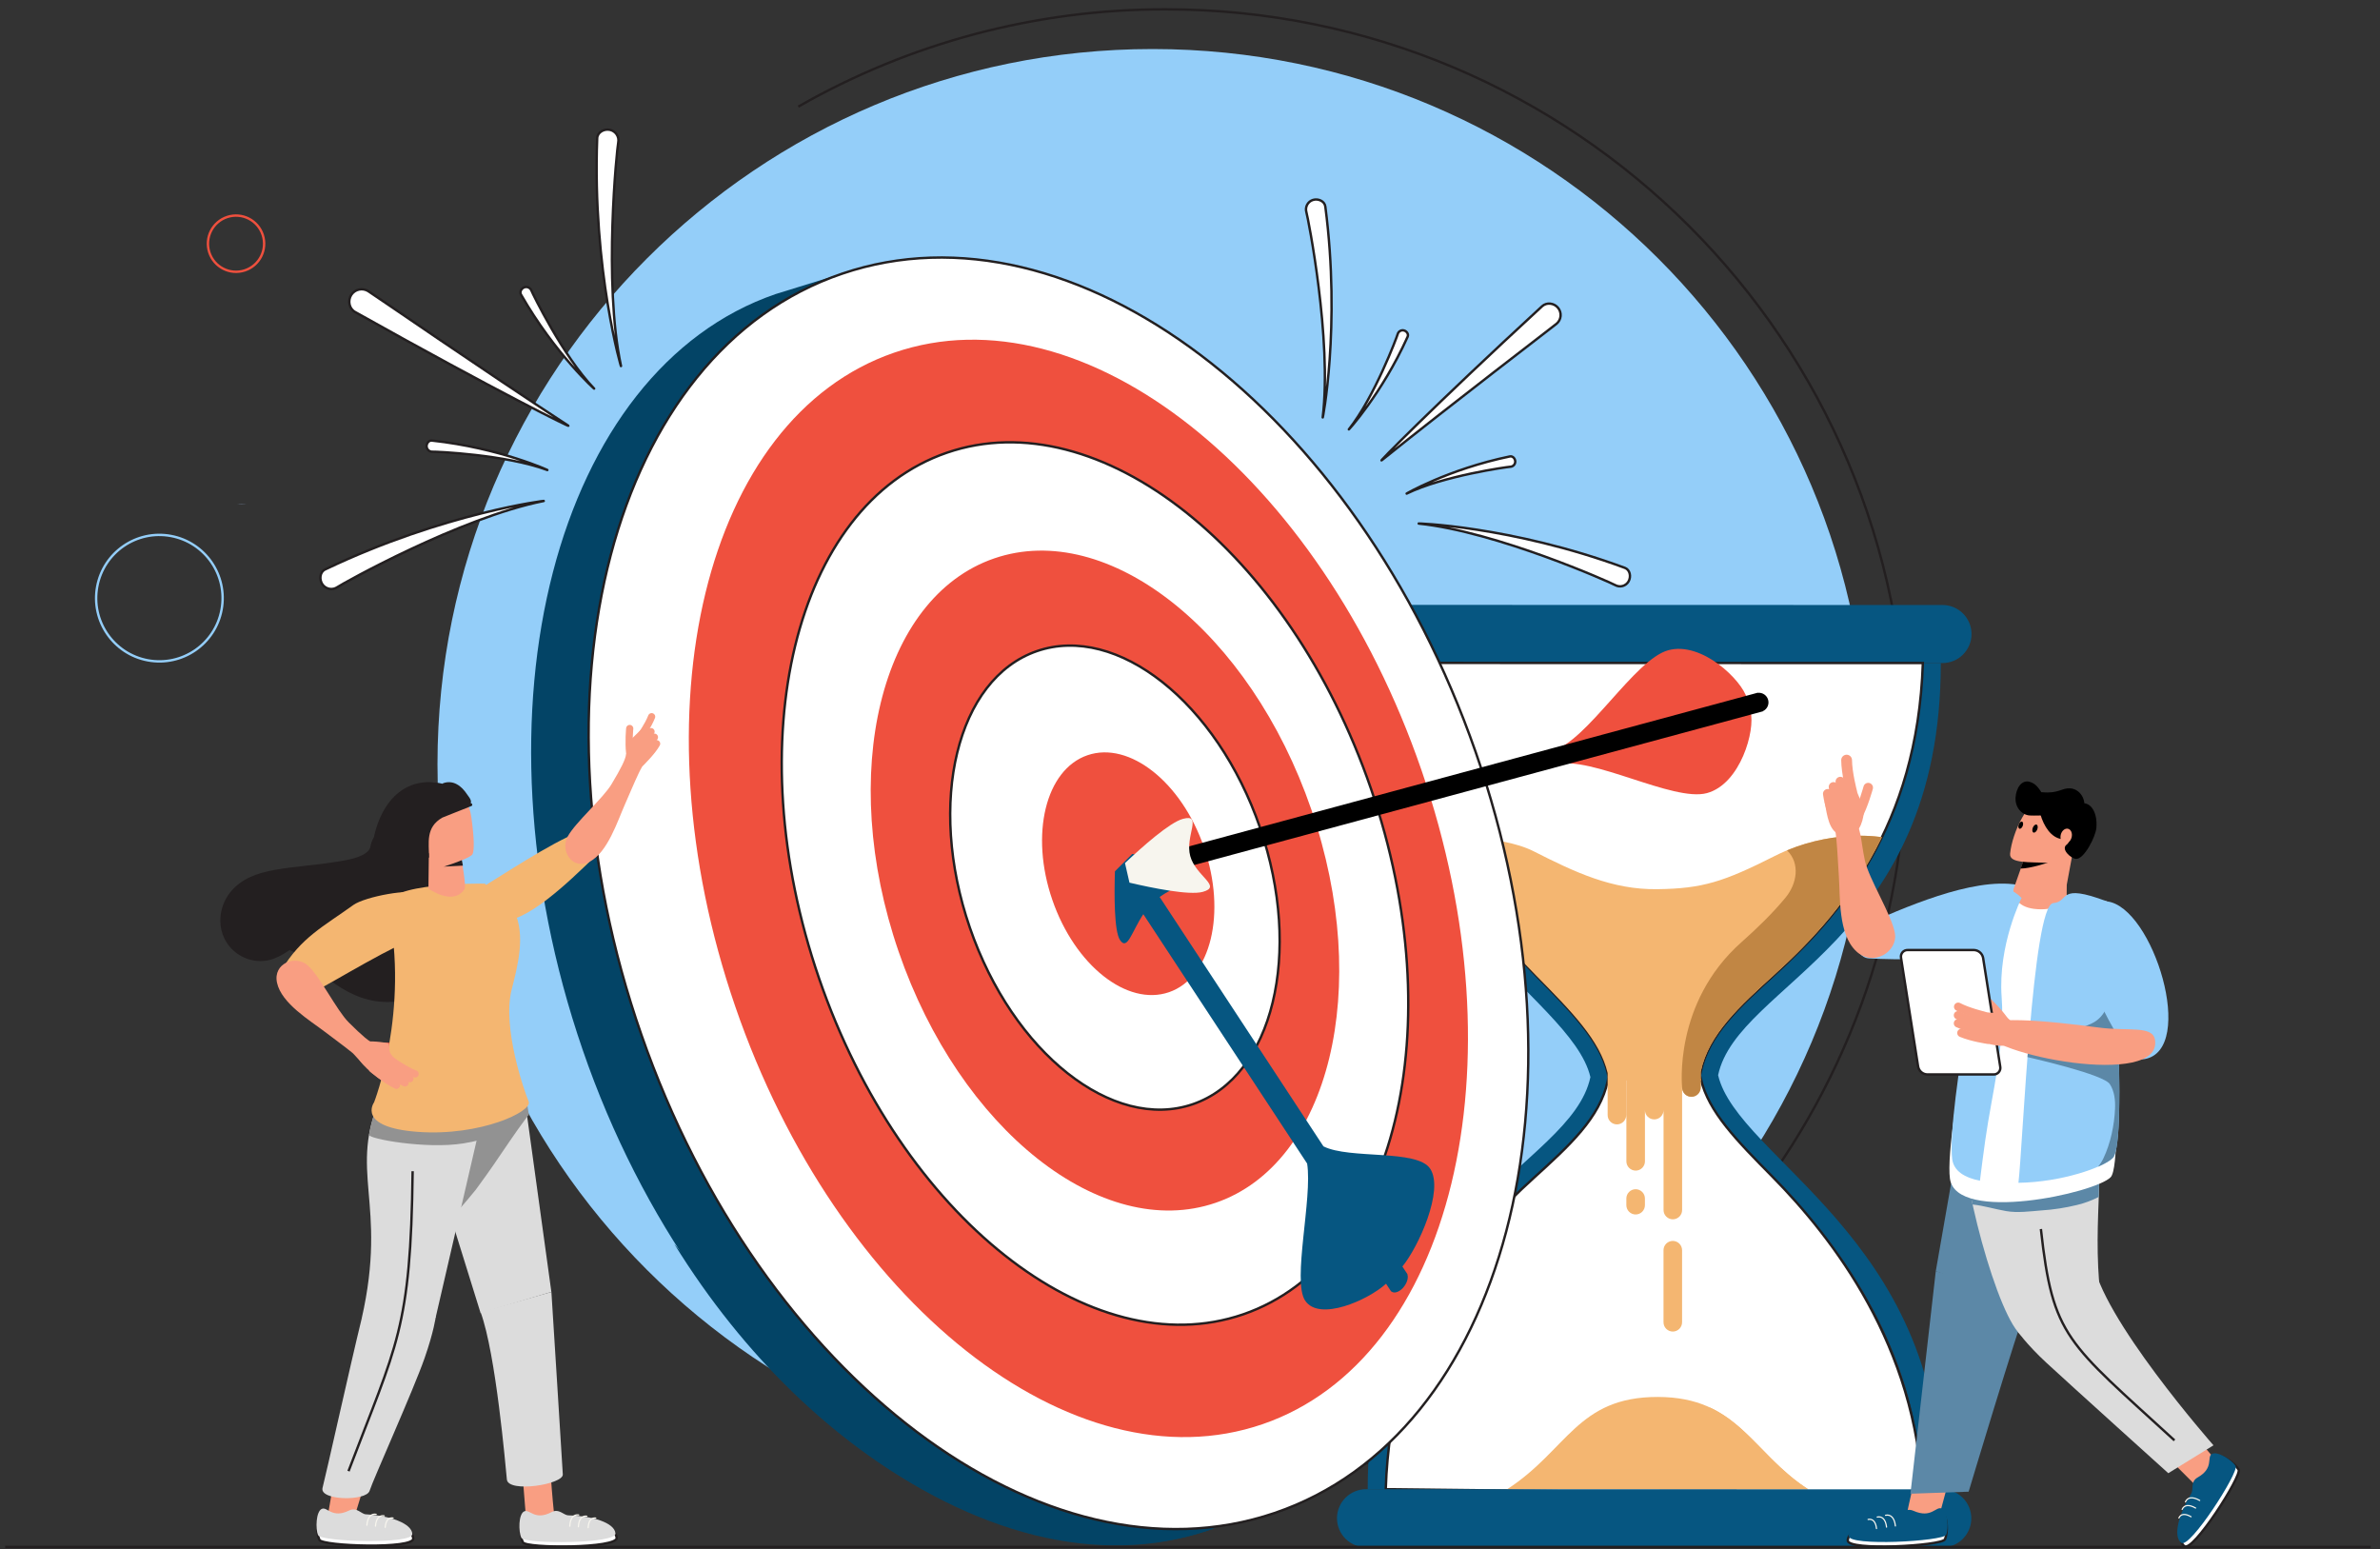 <svg width="255" height="166" viewBox="0 0 255 166" fill="none" xmlns="http://www.w3.org/2000/svg">
<rect x="0" y="0" width="255" height="166" fill="#333333" stroke="none"/>
<g style="mix-blend-mode:multiply">
<path d="M25.436 54.053C25.619 54.029 25.803 54.017 25.987 54.017C26.654 54.017 26.39 54.029 25.436 54.053Z" fill="#AACAF9"/>
</g>
<path d="M123.489 158.486C165.803 158.486 200.105 124.183 200.105 81.869C200.105 39.555 165.803 5.253 123.489 5.253C81.175 5.253 46.873 39.555 46.873 81.869C46.873 124.183 81.175 158.486 123.489 158.486Z" fill="#94CEF9"/>
<path d="M140.869 158.101C177.031 150.702 204.232 118.706 204.232 80.357C204.232 36.53 168.704 1 124.876 1C111.075 0.978 97.509 4.573 85.529 11.426" stroke="#231F20" stroke-width="0.257" stroke-miterlimit="10"/>
<path d="M139.971 22.736C140.138 23.297 142.727 36.324 141.719 44.722C141.65 45.301 143.685 35.035 142 22.13C141.925 21.55 141.243 21.25 140.683 21.418C140.414 21.498 140.188 21.682 140.054 21.93C139.921 22.177 139.891 22.467 139.971 22.736Z" fill="white" stroke="#231F20" stroke-width="0.257" stroke-miterlimit="10"/>
<path d="M149.754 35.793C149.676 36.086 147.26 42.561 144.518 46.003C144.328 46.241 148.037 42.253 150.816 36.08C150.945 35.802 150.721 35.483 150.43 35.405C150.361 35.386 150.288 35.381 150.216 35.39C150.144 35.399 150.075 35.422 150.012 35.459C149.949 35.495 149.894 35.543 149.85 35.6C149.806 35.657 149.773 35.723 149.754 35.793Z" fill="white" stroke="#231F20" stroke-width="0.257" stroke-miterlimit="10"/>
<path d="M161.82 50.007C161.517 50.02 154.67 50.962 150.713 52.884C150.439 53.013 155.141 50.27 161.773 48.9C162.071 48.838 162.334 49.122 162.347 49.427C162.351 49.5 162.34 49.572 162.315 49.641C162.291 49.709 162.253 49.773 162.204 49.826C162.155 49.88 162.096 49.924 162.03 49.955C161.964 49.986 161.893 50.003 161.82 50.007Z" fill="white" stroke="#231F20" stroke-width="0.257" stroke-miterlimit="10"/>
<path d="M166.77 34.688C166.256 35.116 155.877 43.024 148.05 49.306C147.526 49.727 153.273 43.826 165.22 32.815C165.713 32.361 166.505 32.459 166.93 32.976C167.032 33.099 167.109 33.241 167.156 33.393C167.203 33.546 167.22 33.706 167.205 33.865C167.19 34.024 167.144 34.179 167.069 34.32C166.994 34.461 166.893 34.586 166.77 34.688Z" fill="white" stroke="#231F20" stroke-width="0.257" stroke-miterlimit="10"/>
<path d="M211.234 67.928C211.234 68.753 210.906 69.544 210.323 70.127C209.74 70.71 208.949 71.037 208.124 71.037L146.381 71.022C145.972 71.022 145.568 70.941 145.191 70.785C144.814 70.628 144.471 70.399 144.183 70.11C143.894 69.821 143.665 69.479 143.509 69.101C143.353 68.724 143.273 68.32 143.273 67.911C143.273 67.087 143.601 66.297 144.184 65.714C144.767 65.131 145.557 64.804 146.382 64.804L208.125 64.818C208.95 64.818 209.741 65.146 210.324 65.729C210.907 66.312 211.234 67.103 211.234 67.928Z" fill="#065681"/>
<path d="M207.944 71.037L146.561 71.022C146.561 97.939 168.299 106.466 170.401 115.396C168.294 125.308 146.546 129.561 146.54 159.549L207.922 159.564C207.929 132.647 186.184 124.119 184.082 115.189C186.189 105.279 207.936 101.025 207.944 71.037ZM189.883 126.046C196.437 132.698 205.331 143.614 205.985 159.559L148.468 159.546C149.04 141.966 157.489 132.4 164.324 126.198C168.127 122.744 171.413 119.762 172.258 115.787L172.345 115.372L172.249 114.958C171.422 111.453 168.412 108.403 164.602 104.532C158.047 97.88 149.153 86.964 148.497 71.018L206.015 71.032C205.443 88.612 196.995 98.177 190.159 104.382C186.356 107.834 183.071 110.816 182.226 114.792L182.138 115.207L182.235 115.621C183.059 119.129 186.07 122.184 189.883 126.05V126.046Z" fill="#065681"/>
<path d="M182.143 115.21L182.231 114.795C183.076 110.82 186.361 107.838 190.164 104.384C197 98.179 205.448 88.614 206.02 71.035L148.502 71.02C149.158 86.967 158.048 97.882 164.607 104.535C168.417 108.401 171.427 111.456 172.254 114.961L172.35 115.374L172.263 115.79C171.418 119.765 168.132 122.747 164.329 126.2C157.494 132.403 149.045 141.969 148.473 159.549L205.99 160.191C205.336 144.246 196.446 132.7 189.888 126.047C186.075 122.181 183.064 119.126 182.24 115.621L182.143 115.21Z" fill="white" stroke="#231F20" stroke-width="0.257" stroke-miterlimit="10"/>
<path d="M190.154 91.707C184.669 94.475 182.427 95.203 177.558 95.264C172.69 95.326 168.704 93.427 164.338 91.212C160.543 89.284 153.49 89.69 153.49 89.69C156.742 95.988 161.017 100.903 164.6 104.536C168.411 108.402 171.421 111.457 172.247 114.962V119.431C172.243 119.564 172.265 119.698 172.313 119.823C172.361 119.948 172.433 120.062 172.526 120.158C172.619 120.254 172.73 120.331 172.853 120.383C172.977 120.436 173.109 120.463 173.243 120.463C173.377 120.463 173.509 120.436 173.632 120.383C173.755 120.331 173.867 120.254 173.96 120.158C174.053 120.062 174.125 119.948 174.173 119.823C174.221 119.698 174.243 119.564 174.238 119.431V115.765H174.255V124.419C174.255 124.683 174.36 124.936 174.546 125.122C174.733 125.309 174.986 125.414 175.25 125.414C175.514 125.414 175.767 125.309 175.953 125.122C176.14 124.936 176.245 124.683 176.245 124.419V118.932C176.245 119.196 176.35 119.45 176.536 119.636C176.723 119.823 176.976 119.928 177.241 119.928C177.505 119.928 177.758 119.823 177.945 119.636C178.132 119.45 178.237 119.196 178.237 118.932V129.638C178.237 129.769 178.262 129.898 178.312 130.019C178.362 130.14 178.436 130.249 178.528 130.342C178.62 130.434 178.73 130.507 178.851 130.557C178.972 130.607 179.101 130.633 179.231 130.633C179.362 130.633 179.491 130.607 179.612 130.557C179.733 130.507 179.843 130.434 179.935 130.342C180.027 130.249 180.101 130.14 180.151 130.019C180.201 129.898 180.226 129.769 180.226 129.638V116.511C180.226 116.774 180.331 117.027 180.518 117.214C180.704 117.401 180.957 117.505 181.221 117.505C181.485 117.505 181.738 117.401 181.924 117.214C182.111 117.027 182.216 116.774 182.216 116.511V115.764H182.272C182.261 115.715 182.244 115.667 182.233 115.62L182.216 115.549V114.827L182.224 114.791C183.068 110.816 186.353 107.834 190.156 104.38C194.04 100.855 198.442 96.243 201.627 89.696C201.63 89.702 196.138 88.688 190.154 91.707Z" fill="#F4B671"/>
<path d="M191.466 91.101C192.91 92.515 192.531 94.69 191.299 96.177C189.87 97.903 188.246 99.464 186.566 100.959C179.234 107.474 180.228 116.511 180.228 116.511C180.228 116.774 180.332 117.027 180.519 117.214C180.705 117.401 180.958 117.505 181.222 117.505C181.486 117.505 181.739 117.401 181.926 117.214C182.112 117.027 182.217 116.774 182.217 116.511V115.764H182.274C182.262 115.715 182.245 115.667 182.234 115.62L182.217 115.549V114.827L182.225 114.791C183.069 110.816 186.354 107.834 190.157 104.38C194.041 100.855 198.443 96.243 201.628 89.696C201.629 89.702 196.923 88.834 191.466 91.101Z" fill="#C18644"/>
<path d="M179.228 132.948C179.097 132.948 178.968 132.974 178.847 133.024C178.726 133.074 178.616 133.147 178.524 133.24C178.432 133.332 178.358 133.442 178.308 133.563C178.258 133.684 178.233 133.813 178.233 133.944V141.663C178.233 141.927 178.338 142.18 178.524 142.366C178.711 142.553 178.964 142.658 179.228 142.658C179.492 142.658 179.745 142.553 179.931 142.366C180.118 142.18 180.223 141.927 180.223 141.663V133.944C180.223 133.813 180.197 133.684 180.147 133.563C180.097 133.442 180.024 133.332 179.932 133.24C179.839 133.147 179.73 133.074 179.609 133.024C179.488 132.974 179.359 132.948 179.228 132.948Z" fill="#F4B671"/>
<path d="M175.249 127.408C174.984 127.408 174.731 127.513 174.544 127.7C174.357 127.887 174.252 128.14 174.252 128.404V129.119C174.252 129.25 174.278 129.379 174.328 129.5C174.378 129.62 174.451 129.73 174.544 129.822C174.636 129.915 174.746 129.988 174.867 130.038C174.987 130.088 175.117 130.114 175.247 130.114C175.378 130.114 175.507 130.088 175.628 130.038C175.749 129.988 175.858 129.915 175.951 129.822C176.043 129.73 176.116 129.62 176.166 129.5C176.216 129.379 176.242 129.25 176.242 129.119V128.404C176.242 128.274 176.217 128.144 176.167 128.024C176.117 127.903 176.044 127.793 175.952 127.701C175.859 127.608 175.75 127.535 175.629 127.485C175.508 127.434 175.379 127.408 175.249 127.408Z" fill="#F4B671"/>
<path d="M193.733 159.56C187.692 155.643 186.23 149.671 177.612 149.664C168.995 149.656 167.956 155.355 161.487 159.547L193.733 159.56Z" fill="#F4B671"/>
<path d="M184.212 152.562C185.439 156.105 182.895 158.639 179.548 159.28C178.927 159.401 178.296 159.487 177.664 159.556H193.729C189.28 156.671 187.311 152.671 183.137 150.765C183.624 151.277 183.991 151.891 184.212 152.562Z" fill="#F4B671"/>
<path d="M161.793 137.362C153.341 146.055 150.234 161.155 150.52 157.199C151.085 149.377 152.848 142.401 159.8 133.243C163.707 128.095 168.97 129.979 161.793 137.362Z" fill="white"/>
<path d="M143.25 162.656C143.25 161.832 143.578 161.041 144.162 160.459C144.745 159.876 145.536 159.549 146.36 159.549L208.102 159.564C208.51 159.564 208.915 159.644 209.292 159.8C209.669 159.956 210.012 160.186 210.301 160.474C210.59 160.763 210.819 161.106 210.975 161.483C211.131 161.86 211.211 162.265 211.211 162.673C211.211 163.081 211.131 163.486 210.974 163.863C210.818 164.24 210.589 164.583 210.3 164.871C210.011 165.16 209.668 165.389 209.291 165.545C208.914 165.701 208.509 165.781 208.101 165.781L146.359 165.767C145.534 165.766 144.743 165.438 144.16 164.855C143.577 164.272 143.25 163.481 143.25 162.656Z" fill="#065681"/>
<path d="M173.051 62.683C172.537 62.395 160.414 56.978 152.004 56.095C151.423 56.033 161.885 56.329 174.093 60.839C174.642 61.042 174.782 61.773 174.494 62.282C174.426 62.403 174.334 62.51 174.225 62.595C174.115 62.681 173.99 62.744 173.856 62.782C173.722 62.819 173.581 62.829 173.443 62.812C173.305 62.795 173.172 62.752 173.051 62.683Z" fill="white" stroke="#231F20" stroke-width="0.257" stroke-miterlimit="10"/>
<path d="M36.154 62.899C36.676 62.537 49.254 55.468 58.26 53.675C58.883 53.546 47.593 54.913 34.838 61.007C34.264 61.282 34.186 62.087 34.547 62.609C34.722 62.86 34.989 63.031 35.291 63.086C35.592 63.14 35.902 63.073 36.154 62.899Z" fill="white" stroke="#231F20" stroke-width="0.257" stroke-miterlimit="10"/>
<path d="M46.337 48.396C46.667 48.378 54.167 48.688 58.646 50.358C58.955 50.473 53.587 47.99 46.274 47.201C45.945 47.165 45.69 47.499 45.707 47.83C45.716 47.988 45.787 48.137 45.905 48.243C46.023 48.349 46.178 48.404 46.337 48.396Z" fill="white" stroke="#231F20" stroke-width="0.257" stroke-miterlimit="10"/>
<path d="M56.94 31.135C57.056 31.445 60.338 38.195 63.659 41.633C63.889 41.871 59.467 37.943 55.819 31.556C55.656 31.269 55.861 30.9 56.17 30.785C56.319 30.73 56.483 30.735 56.627 30.801C56.772 30.867 56.884 30.987 56.94 31.135Z" fill="white" stroke="#231F20" stroke-width="0.257" stroke-miterlimit="10"/>
<path d="M39.452 31.193C40.069 31.579 51.735 39.628 60.864 45.588C61.474 45.988 53.441 42.043 38.042 33.424C37.406 33.068 37.241 32.219 37.629 31.602C37.817 31.306 38.114 31.097 38.456 31.021C38.797 30.944 39.156 31.006 39.452 31.193Z" fill="white" stroke="#231F20" stroke-width="0.257" stroke-miterlimit="10"/>
<path d="M66.24 15.26C66.112 15.883 64.613 30.234 66.538 39.217C66.667 39.838 63.447 28.935 63.985 14.807C64.008 14.173 64.716 13.779 65.338 13.908C65.486 13.937 65.627 13.996 65.752 14.08C65.878 14.164 65.985 14.271 66.069 14.397C66.153 14.523 66.211 14.663 66.241 14.811C66.27 14.96 66.27 15.112 66.24 15.26Z" fill="white" stroke="#231F20" stroke-width="0.257" stroke-miterlimit="10"/>
<path d="M62.431 112.483C75.026 149.101 105.993 172.027 129.447 163.958L137.654 159.822C151.766 143.282 102.714 63.476 90.89 29.099L83.099 31.506C59.644 39.574 49.835 75.866 62.431 112.483Z" fill="#034466"/>
<g style="mix-blend-mode:multiply">
<path d="M129.515 156.74C121.813 158.488 114.618 158.112 107.083 155.81C93.845 151.765 81.162 144.001 72.234 133.261C87.19 157.461 111.228 170.247 129.859 163.837L137.943 159.29C139.564 157.391 140.412 156.395 140.513 152.96C136.956 154.566 133.283 155.884 129.515 156.74Z" fill="#034466"/>
</g>
<path d="M68.723 110.872C81.513 147.539 111.888 170.473 136.568 162.097C161.247 153.721 170.884 117.207 158.096 80.542C145.307 43.876 114.93 20.939 90.247 29.315C65.564 37.691 55.931 74.205 68.723 110.872Z" fill="white" stroke="#231F20" stroke-width="0.257" stroke-miterlimit="10"/>
<path d="M78.776 107.827C89.68 139.528 114.982 159.564 135.288 152.577C155.593 145.591 163.214 114.233 152.308 82.531C141.403 50.829 116.104 30.797 95.8 37.783C75.495 44.768 67.872 76.127 78.776 107.827Z" fill="#EF503E"/>
<path d="M87.758 104.826C96.526 130.317 116.871 146.427 133.199 140.813C149.527 135.199 155.655 109.979 146.886 84.49C138.116 59.001 117.773 42.888 101.446 48.503C85.118 54.118 78.989 79.335 87.758 104.826Z" fill="white" stroke="#231F20" stroke-width="0.257" stroke-miterlimit="10"/>
<path d="M96.28 101.947C102.835 121.01 118.052 133.057 130.262 128.857C142.472 124.657 147.055 105.798 140.501 86.731C133.946 67.665 118.727 55.628 106.517 59.826C94.307 64.024 89.723 82.885 96.28 101.947Z" fill="#EF503E"/>
<path d="M103.909 99.376C108.521 112.78 119.219 121.253 127.806 118.298C136.393 115.344 139.616 102.084 135.004 88.679C130.391 75.273 119.694 66.801 111.107 69.755C102.52 72.708 99.298 85.971 103.909 99.376Z" fill="white" stroke="#231F20" stroke-width="0.257" stroke-miterlimit="10"/>
<path d="M112.748 96.404C115.159 103.417 120.755 107.843 125.248 106.301C129.742 104.758 131.424 97.818 129.013 90.81C126.602 83.801 121.005 79.371 116.514 80.913C112.023 82.455 110.336 89.393 112.748 96.404Z" fill="#EF503E"/>
<path d="M150.793 136.543L150.808 136.527L150.256 135.687C151.964 133.621 154.745 127.511 153.236 125.214C151.843 123.094 144.597 124.229 141.797 122.816L124.249 96.1C125.936 94.885 127.642 94.686 126.85 93.487C126.231 92.543 123.267 91.852 121.311 91.489L119.457 93.35C119.379 95.848 119.367 99.75 119.996 100.705C120.788 101.91 121.249 99.823 122.498 97.943L140.05 124.659C140.637 128.398 138.437 137.212 139.83 139.333C141.339 141.63 146.59 139.28 148.505 137.533L149.058 138.374L149.075 138.357C149.35 138.595 149.864 138.459 150.296 138.003C150.727 137.546 150.928 136.929 150.793 136.543Z" fill="#065681"/>
<path d="M178.746 69.663C175.128 70.641 170.054 79.431 166.319 80.445L187.167 74.812C186.65 72.901 182.364 68.685 178.746 69.663Z" fill="#EF503E"/>
<path d="M182.882 84.971C179.264 85.947 170.451 80.905 166.716 81.914L187.564 76.281C188.079 78.192 186.5 83.993 182.882 84.971Z" fill="#EF503E"/>
<path d="M189.444 74.983C189.381 74.748 189.236 74.543 189.035 74.404C188.835 74.266 188.592 74.203 188.349 74.227V74.209L126.46 90.932L127 92.93L188.884 76.208V76.189C189.105 76.086 189.282 75.909 189.385 75.689C189.488 75.468 189.509 75.218 189.444 74.983Z" fill="black"/>
<path d="M126.739 87.73C128.9 87.145 126.941 89.555 127.525 91.714C128.108 93.874 131.015 94.971 128.854 95.555C127.414 95.94 123.479 95.143 121.014 94.565L120.534 92.466C122.379 90.726 125.317 88.114 126.739 87.73Z" fill="#F7F5EE"/>
<path d="M46.261 89.729C50.097 89.612 49.633 83.678 45.816 83.793C42.467 83.896 40.693 86.749 40.056 89.698C39.874 90.01 39.748 90.351 39.683 90.707C39.453 91.924 36.61 92.236 35.633 92.39C33.577 92.716 31.5 92.823 29.455 93.195C27.587 93.533 25.836 94.104 24.626 95.655C23.417 97.206 23.233 99.423 24.347 101.073C25.415 102.653 27.458 103.372 29.269 102.734C29.893 102.498 30.483 102.177 31.02 101.782C32.106 102.208 33.023 103.113 33.937 103.887C35.577 105.279 37.34 106.568 39.463 107.1C43.705 108.164 48.046 105.779 49.745 101.83C50.425 100.251 49.712 98.867 48.589 98.141C48.499 97.856 48.37 97.585 48.203 97.337C48.287 97.258 48.365 97.172 48.435 97.08C48.572 96.867 48.708 96.652 48.846 96.438C49.062 95.975 49.156 95.466 49.119 94.957L49.166 93.897C49.085 93.118 48.71 92.4 48.117 91.89C47.524 91.379 46.758 91.115 45.977 91.151C45.925 91.151 45.874 91.167 45.824 91.176C45.883 90.814 45.966 90.458 46.073 90.108C46.13 89.979 46.181 89.851 46.229 89.711C46.42 89.509 46.42 89.515 46.261 89.729Z" fill="#231F20"/>
<path d="M61.985 89.173C59.216 90.168 53.373 94.041 50.606 95.728C50.186 95.985 52.398 97.359 52.691 97.706C52.847 98.144 53.167 98.51 53.526 98.591C56.17 99.178 61.273 94.142 63.423 92.078C64.436 91.108 63.257 88.71 61.985 89.173Z" fill="#F4B671"/>
<path d="M68.241 80.77C68.048 80.822 67.129 80.591 67.104 80.746C66.993 81.418 66.541 82.313 65.519 84.017C64.603 85.544 61.663 88.091 60.825 89.618C59.987 91.145 61.324 93.259 63.15 92.333C65.103 91.34 66.165 87.963 66.957 86.183C67.471 85.026 67.889 83.989 68.427 82.853C68.542 82.61 69.199 81.238 69.645 81.142C68.818 80.819 68.439 81.539 68.241 80.77Z" fill="#F99E82"/>
<path d="M44.638 95.807C44.208 95.128 39.121 96.046 37.849 96.963C34.673 99.256 32.264 100.422 30.155 103.942C29.758 104.605 30.482 106.307 32.4 106.671C33.194 106.821 37.826 103.715 42.692 101.297" fill="#F4B671"/>
<path d="M39.881 113.053C39.881 112.844 40.354 111.94 40.206 111.881C39.564 111.624 38.792 110.958 37.358 109.529C36.073 108.244 34.308 104.645 33.004 103.453C31.699 102.26 29.234 103.183 29.677 105.275C30.153 107.514 33.247 109.347 34.818 110.552C35.836 111.334 36.764 111.992 37.757 112.796C37.969 112.967 38.454 113.589 39.109 114.218C39.651 113.432 39.061 113.092 39.881 113.053Z" fill="#F99E82"/>
<path d="M67.47 78.048C67.47 78.048 67.321 79.569 67.48 80.602" stroke="#F99E82" stroke-width="0.771" stroke-linecap="round" stroke-linejoin="round"/>
<path d="M67.113 81.462C67.072 80.616 67.094 79.697 67.094 79.697C67.094 79.697 68.655 78.249 68.847 77.963C69.339 77.239 70.665 79.715 70.245 80.406C69.68 81.339 69.025 81.468 68.47 82.534" fill="#F99E82"/>
<path d="M68.554 79.004C68.554 79.004 69.44 77.762 69.817 76.785" stroke="#F99E82" stroke-width="0.771" stroke-linecap="round" stroke-linejoin="round"/>
<path d="M68.232 80.44C68.232 80.44 69.26 79.313 69.754 78.384" stroke="#F99E82" stroke-width="0.771" stroke-linecap="round" stroke-linejoin="round"/>
<path d="M68.597 81.036C68.597 81.036 69.626 79.909 70.118 78.98" stroke="#F99E82" stroke-width="0.771" stroke-linecap="round" stroke-linejoin="round"/>
<path d="M68.655 81.733C68.655 81.733 69.922 80.484 70.352 79.677" stroke="#F99E82" stroke-width="0.771" stroke-linecap="round" stroke-linejoin="round"/>
<path d="M59.059 153.764C58.505 153.693 55.691 154.352 55.691 154.352L56.441 163.659L59.577 164.173C58.443 154.172 59.167 153.778 59.059 153.764Z" fill="#F99E82"/>
<path d="M56.188 162.417C55.588 162.718 55.681 164.585 56.029 165.245C56.377 165.904 66.191 165.908 66.074 164.755C65.957 163.602 63.556 162.879 60.969 162.827C60.476 162.817 58.87 162.751 57.932 162.985C56.723 163.285 56.796 162.109 56.188 162.417Z" fill="white" stroke="#231F20" stroke-width="0.257" stroke-miterlimit="10"/>
<path d="M56.147 161.93C55.553 162.231 55.524 164.105 55.869 164.769C56.215 165.434 66.06 165.431 65.945 164.278C65.829 163.125 63.449 162.401 60.884 162.35C60.396 162.339 59.901 161.579 59.085 162.005C57.27 162.963 56.756 161.622 56.147 161.93Z" fill="#DCDCDC"/>
<path d="M62.004 162.304C61.449 162.215 61.089 162.647 61.051 163.508" stroke="#F7F5EE" stroke-width="0.129" stroke-linecap="round" stroke-linejoin="round"/>
<path d="M62.871 162.439C62.347 162.356 62.008 162.763 61.972 163.575" stroke="#F7F5EE" stroke-width="0.129" stroke-linecap="round" stroke-linejoin="round"/>
<path d="M63.83 162.641C63.357 162.565 63.051 162.933 63.019 163.669" stroke="#F7F5EE" stroke-width="0.129" stroke-linecap="round" stroke-linejoin="round"/>
<path d="M56.078 116.679L59.075 138.411L51.496 140.685L43.932 116.364L56.078 116.679Z" fill="#DCDCDC"/>
<path d="M56.325 119.854C55.132 121.451 54.038 123.119 52.908 124.762C52.372 125.543 51.82 126.304 51.259 127.075C51.15 127.224 51.045 127.379 50.929 127.524L50.8 127.677C50.559 127.976 50.311 128.273 50.062 128.566C49.493 129.236 48.915 129.898 48.347 130.569L43.93 116.367L56.075 116.68L56.485 119.652C56.43 119.716 56.376 119.784 56.325 119.854Z" fill="#929292"/>
<path d="M39.391 157.901L36.119 156.576L34.989 163.17L37.664 163.531L39.391 157.901Z" fill="#F99E82"/>
<path d="M34.479 162.151C33.87 162.431 33.897 164.3 34.222 164.979C34.547 165.657 44.357 165.99 44.279 164.833C44.2 163.677 41.828 162.872 39.243 162.728C38.751 162.701 37.148 162.58 36.202 162.782C34.99 163.037 35.11 161.863 34.479 162.151Z" fill="white" stroke="#231F20" stroke-width="0.257" stroke-miterlimit="10"/>
<path d="M34.467 161.661C33.863 161.942 33.77 163.813 34.092 164.489C34.415 165.165 44.255 165.498 44.179 164.343C44.103 163.187 41.748 162.38 39.187 162.236C38.7 162.208 38.232 161.426 37.406 161.83C35.548 162.735 35.081 161.375 34.467 161.661Z" fill="#DCDCDC"/>
<path d="M40.303 162.236C39.75 162.128 39.374 162.548 39.309 163.408" stroke="#F7F5EE" stroke-width="0.129" stroke-linecap="round" stroke-linejoin="round"/>
<path d="M41.165 162.402C40.643 162.3 40.291 162.696 40.228 163.506" stroke="#F7F5EE" stroke-width="0.129" stroke-linecap="round" stroke-linejoin="round"/>
<path d="M42.115 162.636C41.644 162.544 41.327 162.9 41.27 163.632" stroke="#F7F5EE" stroke-width="0.129" stroke-linecap="round" stroke-linejoin="round"/>
<path d="M52.097 117.733L46.677 141.159C46.677 141.159 39.959 142.403 38.746 141.288C41.605 128.735 37.163 125.532 40.885 117.34C41.824 115.277 52.097 117.733 52.097 117.733Z" fill="#DCDCDC"/>
<path d="M38.746 141.292L46.689 141.081C46.689 141.081 46.485 142.658 45.494 145.496C44.297 148.926 39.945 158.595 39.598 159.722C39.251 160.849 34.191 160.785 34.559 159.401C34.926 158.017 37.526 146.275 38.746 141.292Z" fill="#DCDCDC"/>
<path d="M56.668 119.449L56.398 117.747L51.622 117.619C49.591 117.167 41.703 115.539 40.885 117.338C40.254 118.688 39.801 120.114 39.538 121.58C39.465 122.013 45.64 123.131 49.608 122.504C54.602 121.727 56.668 119.449 56.668 119.449Z" fill="#929292"/>
<path d="M51.496 140.583L59.079 138.417C59.079 138.417 60.246 156.893 60.301 157.965C60.356 159.037 54.457 159.965 54.309 158.513C54.161 157.06 53.141 145.082 51.496 140.583Z" fill="#DCDCDC"/>
<path d="M42.725 112.172C42.725 112.172 40.862 111.972 39.592 112.16" stroke="#EF503E" stroke-width="0.771" stroke-linecap="round" stroke-linejoin="round"/>
<path d="M55.121 97.677C56.346 100.218 55.439 103.589 54.816 106.038C53.787 110.119 56.197 116.963 56.646 118.016C57.094 119.068 51.484 121.743 44.807 121.266C38.13 120.789 40.078 118.104 40.078 118.104C40.078 118.104 43.918 108.336 41.567 97.155C41.009 94.502 51.946 94.668 51.946 94.668" fill="#F4B671"/>
<path d="M49.082 90.097L45.959 90.516L45.904 95.196C45.904 95.196 48.547 97.124 49.776 95.25C50.036 94.854 49.082 90.097 49.082 90.097Z" fill="#F99E82"/>
<path d="M49.596 92.739C49.516 92.239 49.428 91.939 49.345 91.488C49.254 91.639 49.137 91.772 49.001 91.884C48.585 92.216 47.929 92.469 47.559 92.845L49.596 92.739Z" fill="#231F20"/>
<path d="M44.929 90.499C44.687 90.07 44.498 89.613 44.369 89.137C43.726 86.803 44.581 84.536 46.271 84.073C47.961 83.611 50.146 85.064 50.488 87.461C50.845 89.979 50.805 91.126 50.631 91.51C50.502 91.804 49.001 92.392 47.559 92.845L44.929 90.499Z" fill="#F99E82"/>
<path d="M50.419 86.034C50.458 85.972 50.473 85.898 50.46 85.827C50.424 85.586 50.203 85.329 50.065 85.133C49.767 84.689 49.412 84.265 48.929 84.014C48.715 83.896 48.478 83.824 48.235 83.805C47.991 83.785 47.746 83.817 47.515 83.9C47.467 83.919 47.424 83.948 47.377 83.971C47.362 83.961 47.347 83.953 47.33 83.948C46.832 83.812 46.306 83.818 45.81 83.963C45.273 84.13 44.861 84.477 44.486 84.89C44.135 85.275 43.756 85.668 43.567 86.162C43.437 86.56 43.401 86.983 43.46 87.397L44.22 91.707L45.965 91.884C45.965 90.299 45.573 88.644 47.388 87.598L48.452 87.172L50.509 86.355C50.685 86.283 50.583 86.045 50.419 86.034Z" fill="#231F20"/>
<path d="M39.199 111.614C39.93 111.465 41.653 111.764 41.653 111.764L41.732 112.444C41.652 112.857 42.329 113.472 42.816 113.858C43.661 114.524 42.156 116.531 41.312 116.009C40.173 115.306 38.204 113.781 38.179 112.688" fill="#F99E82"/>
<path d="M41.764 113.486C41.764 113.486 43.28 114.588 44.476 115.058" stroke="#F99E82" stroke-width="0.771" stroke-linecap="round" stroke-linejoin="round"/>
<path d="M41.279 113.877C41.279 113.877 42.746 115.044 43.918 115.569" stroke="#F99E82" stroke-width="0.771" stroke-linecap="round" stroke-linejoin="round"/>
<path d="M40.754 114.327C40.754 114.327 42.219 115.494 43.391 116.018" stroke="#F99E82" stroke-width="0.771" stroke-linecap="round" stroke-linejoin="round"/>
<path d="M39.887 114.513C39.887 114.513 41.319 115.721 42.476 116.279" stroke="#F99E82" stroke-width="0.771" stroke-linecap="round" stroke-linejoin="round"/>
<path d="M44.211 125.482C44.007 142.447 42.527 143.965 37.341 157.613" stroke="#231F20" stroke-width="0.257" stroke-miterlimit="10"/>
<path d="M232.877 156.767L235.323 153.987L238.441 157.677L235.332 159.222L232.877 156.767Z" fill="#F99E82"/>
<path d="M206.033 155.797C206.589 155.846 209.233 156.987 209.233 156.987L207.377 163.893L204.331 162.086C204.331 162.086 205.634 155.763 206.033 155.797Z" fill="#F99E82"/>
<path d="M224.232 134.953L216.064 142.495C216.064 142.495 217.08 143.988 219.285 146.025C221.949 148.486 232.318 157.833 232.318 157.833L237.159 154.845C237.159 154.845 224.965 140.999 224.232 134.953Z" fill="#DCDCDC"/>
<path d="M210.749 117.053L207.403 136.197L215.208 138.923L219.756 115.777L210.749 117.053Z" fill="#5C88A7"/>
<path d="M217.514 138.799L207.403 136.197L204.69 160.032L210.927 159.813C210.927 159.813 215.871 143.299 217.514 138.799Z" fill="#5C88A7"/>
<path d="M210.409 119.165C209.331 123.227 213.413 139.391 216.228 142.728C219.042 146.066 225.595 142.677 225.595 142.677C223.744 132.428 225.658 126.973 224.598 120.296C223.539 113.619 211.486 115.102 210.409 119.165Z" fill="#DCDCDC"/>
<path d="M214.942 129.751C216.17 129.963 217.503 129.778 218.739 129.679C220.024 129.596 221.299 129.4 222.55 129.093C223.352 128.901 224.129 128.612 224.863 128.235C224.963 125.52 225.024 123.009 224.593 120.296C223.534 113.612 211.484 115.102 210.404 119.165C209.944 120.898 210.425 124.838 211.345 129.044C212.561 129.173 213.735 129.543 214.942 129.751Z" fill="#5C88A7"/>
<path d="M208.923 126.281C209.59 131.098 224.517 127.823 226.146 126.118C227.774 124.412 225.745 96.571 225.745 96.571L213.938 94.791C213.938 94.791 208.233 121.273 208.923 126.281Z" fill="white"/>
<path d="M213.728 101.548C209.552 102.94 203.137 102.848 200.232 102.676C198.644 102.581 198.334 99.748 199.495 99.236C203.795 97.337 211.283 93.975 216.132 94.791" fill="#94CEF9"/>
<path d="M215.742 95.245L217.391 90.54L222.16 90.901L221.439 94.791C221.439 94.835 221.433 96.102 221.424 96.151C221.303 96.81 220.01 97.62 217.954 97.374C216.073 97.15 215.62 95.906 215.742 95.245Z" fill="#F99E82"/>
<path d="M225.745 96.571C220.38 94.551 221.789 96.601 219.988 96.754C217.765 96.941 216.711 123.089 216.261 126.721C220.861 126.656 225.408 125.068 226.386 124.041C228.018 122.333 226.309 96.783 225.745 96.571Z" fill="#94CEF9"/>
<path d="M225.97 97.528C225.961 99.243 225.894 100.954 226.043 102.668C226.187 104.324 226.493 106.285 225.774 107.845C225.414 108.629 224.913 109.273 224.118 109.645C223.407 109.982 222.647 110.209 221.913 110.488C220.468 111.022 218.933 111.269 217.393 111.215C217.338 111.894 217.284 112.574 217.231 113.251C217.963 113.432 225.372 115.111 226.052 116.147C226.551 116.909 226.65 117.885 226.612 118.774C226.539 120.531 226.132 122.501 225.366 124.099C225.213 124.422 225.019 124.724 224.79 124.998C225.554 124.667 226.114 124.333 226.389 124.043C227.836 122.523 226.65 102.212 225.97 97.528Z" fill="#5C88A7"/>
<path d="M225.745 96.571C230.706 97.151 235.384 112.484 229.773 113.467C228.756 113.646 227.572 112.382 225.917 109.253C225.376 108.266 224.936 107.228 224.602 106.153" fill="#94CEF9"/>
<path d="M230.89 111.394C231.766 116.685 212.69 113.013 212.437 110.308C212.282 108.637 219.444 109.372 224.904 110.091C228.015 110.499 230.634 109.845 230.89 111.394Z" fill="#F99E82"/>
<path d="M212.711 122.131C213.439 116.99 214.842 112.02 214.463 106.837C214.054 101.242 216.599 96.204 216.599 96.204C216.184 95.772 215.678 95.439 215.118 95.23C214.558 95.02 213.957 94.939 213.361 94.993C213.361 94.993 208.477 119.197 209.168 124.204C209.342 125.468 210.498 126.173 212.137 126.498C212.316 125.041 212.507 123.585 212.711 122.131Z" fill="#94CEF9"/>
<path d="M219.399 92.424C220.153 91.954 220.871 91.429 221.548 90.854L217.391 90.54L216.497 93.053C217.562 93.053 219.399 92.424 219.399 92.424Z" fill="black"/>
<path d="M212.897 107.348C212.897 107.348 214.166 108.541 214.802 109.548" stroke="#F99E82" stroke-width="1.028" stroke-linecap="round" stroke-linejoin="round"/>
<path d="M206.485 115.112H213.603C213.708 115.115 213.813 115.094 213.909 115.051C214.005 115.008 214.091 114.944 214.159 114.863C214.226 114.782 214.275 114.687 214.302 114.585C214.328 114.483 214.331 114.376 214.31 114.273L212.475 102.622C212.432 102.393 212.313 102.185 212.136 102.033C211.96 101.88 211.737 101.792 211.504 101.783H204.39C204.285 101.78 204.18 101.801 204.084 101.844C203.988 101.887 203.903 101.952 203.835 102.032C203.767 102.113 203.718 102.208 203.692 102.31C203.666 102.412 203.663 102.519 203.683 102.622L205.514 114.273C205.556 114.502 205.676 114.71 205.852 114.863C206.029 115.015 206.252 115.103 206.485 115.112Z" fill="white" stroke="#231F20" stroke-width="0.257" stroke-miterlimit="10"/>
<path d="M215.968 110.219C215.663 109.245 214.403 108.587 214.403 108.587C214.403 108.587 212.039 108.407 211.652 108.306C210.686 108.049 210.957 111.182 211.835 111.461C213.021 111.837 214.654 112.39 215.433 111.746" fill="#F99E82"/>
<path d="M197.938 87.654C198.131 87.775 198.331 87.885 198.537 87.983C199.437 88.401 199.329 89.969 199.807 92.181C200.235 94.164 202.704 98.044 203.028 99.993C203.352 101.941 200.721 103.635 198.889 101.921C196.928 100.084 197.176 96.087 197.021 93.889C196.919 92.462 196.883 91.196 196.742 89.776C196.711 89.474 196.536 87.762 196.026 87.478C197.202 87.465 197.336 88.385 197.938 87.654Z" fill="#F99E82"/>
<path d="M208.043 162.107C208.686 162.372 208.701 164.241 208.382 164.925C208.064 165.608 197.923 166.195 197.972 165.037C198.021 163.879 200.457 163.014 203.128 162.804C203.642 162.764 205.291 162.602 206.276 162.78C207.537 163.006 207.388 161.836 208.043 162.107Z" fill="white" stroke="#231F20" stroke-width="0.257" stroke-miterlimit="10"/>
<path d="M208.048 161.619C208.68 161.884 208.827 163.753 208.511 164.436C208.195 165.12 198.022 165.705 198.071 164.548C198.12 163.391 200.533 162.525 203.18 162.316C203.683 162.276 204.147 161.483 205.012 161.863C206.948 162.719 207.399 161.348 208.048 161.619Z" fill="#065681"/>
<path d="M202.019 162.343C202.588 162.214 202.987 162.629 203.078 163.487" stroke="#F7F5EE" stroke-width="0.129" stroke-linecap="round" stroke-linejoin="round"/>
<path d="M201.131 162.53C201.668 162.415 202.043 162.802 202.13 163.609" stroke="#F7F5EE" stroke-width="0.129" stroke-linecap="round" stroke-linejoin="round"/>
<path d="M200.154 162.787C200.637 162.683 200.977 163.033 201.054 163.762" stroke="#F7F5EE" stroke-width="0.129" stroke-linecap="round" stroke-linejoin="round"/>
<path d="M237.381 156.063C237.958 155.72 239.481 156.801 239.854 157.452C240.227 158.104 234.945 166.371 234.036 165.652C233.127 164.934 233.81 162.521 235.155 160.312C235.412 159.891 236.221 158.504 236.923 157.838C237.821 156.986 236.79 156.415 237.381 156.063Z" fill="white" stroke="#231F20" stroke-width="0.257" stroke-miterlimit="10"/>
<path d="M236.989 155.771C237.563 155.433 239.158 156.414 239.532 157.064C239.906 157.715 234.605 166.007 233.697 165.29C232.788 164.573 233.458 162.177 234.789 159.986C235.046 159.569 234.661 158.74 235.464 158.288C237.257 157.274 236.402 156.118 236.989 155.771Z" fill="#065681"/>
<path d="M234.153 160.907C234.377 160.393 234.934 160.32 235.68 160.752" stroke="#F7F5EE" stroke-width="0.129" stroke-linecap="round" stroke-linejoin="round"/>
<path d="M233.801 161.71C234.013 161.224 234.538 161.158 235.241 161.565" stroke="#F7F5EE" stroke-width="0.129" stroke-linecap="round" stroke-linejoin="round"/>
<path d="M233.455 162.627C233.645 162.187 234.12 162.127 234.754 162.498" stroke="#F7F5EE" stroke-width="0.129" stroke-linecap="round" stroke-linejoin="round"/>
<path d="M212.553 108.821C212.553 108.821 210.859 108.419 209.804 107.862" stroke="#F99E82" stroke-width="0.9" stroke-linecap="round" stroke-linejoin="round"/>
<path d="M212.572 109.609C212.572 109.609 210.863 109.282 209.784 108.773" stroke="#F99E82" stroke-width="0.9" stroke-linecap="round" stroke-linejoin="round"/>
<path d="M212.572 110.469C212.572 110.469 210.863 110.142 209.784 109.633" stroke="#F99E82" stroke-width="0.9" stroke-linecap="round" stroke-linejoin="round"/>
<path d="M212.969 111.391C212.969 111.391 211.248 111.134 210.151 110.665" stroke="#F99E82" stroke-width="0.9" stroke-linecap="round" stroke-linejoin="round"/>
<path d="M200.164 84.385C200.164 84.385 199.639 86.335 198.956 87.541" stroke="#F99E82" stroke-width="1.028" stroke-linecap="round" stroke-linejoin="round"/>
<path d="M198.909 89.1C199.739 88.254 199.721 86.603 199.721 86.603C199.721 86.603 198.609 84.086 198.501 83.635C198.232 82.508 195.315 84.974 195.512 86.026C195.778 87.439 195.968 88.946 197.054 89.396" fill="#F99E82"/>
<path d="M198.377 84.778C198.377 84.778 197.863 82.824 197.851 81.436" stroke="#F99E82" stroke-width="1.157" stroke-linecap="round" stroke-linejoin="round"/>
<path d="M198.102 86.989C198.102 86.989 197.355 85.111 197.18 83.737" stroke="#F99E82" stroke-width="1.028" stroke-linecap="round" stroke-linejoin="round"/>
<path d="M197.372 87.556C197.372 87.556 196.624 85.679 196.449 84.305" stroke="#F99E82" stroke-width="1.028" stroke-linecap="round" stroke-linejoin="round"/>
<path d="M196.639 87.888C196.639 87.888 195.985 86.246 195.832 85.045" stroke="#F99E82" stroke-width="1.028" stroke-linecap="round" stroke-linejoin="round"/>
<path d="M215.368 91.46C215.265 92.537 217.442 92.331 219.415 92.45C221.388 92.568 222.511 91.876 222.643 89.657C222.776 87.437 221.286 85.544 219.313 85.424C217.341 85.305 215.577 89.247 215.368 91.46Z" fill="#F99E82"/>
<path d="M215.951 85.468C215.896 86.467 216.583 87.317 217.493 87.368C218.403 87.418 221.802 87.281 220.874 86.906C218.714 86.032 218.888 84.148 217.455 83.76C216.576 83.518 216.006 84.468 215.951 85.468Z" fill="black"/>
<path d="M218.826 84.876C217.83 84.781 218.559 89.653 220.958 89.906C221.858 90.001 223.272 87.357 223.33 86.359C223.388 85.36 222.697 84.509 221.788 84.459C220.878 84.409 220.563 85.04 218.826 84.876Z" fill="black"/>
<path d="M220.416 86.465C219.677 86.395 222.528 89.703 221.444 90.475C220.755 90.968 221.883 91.969 222.41 92.018C223.276 92.109 224.53 89.653 224.612 88.695C224.741 87.195 224.14 86.107 223.269 86.058C222.399 86.009 222.087 86.624 220.416 86.465Z" fill="black"/>
<path d="M220.8 89.416C220.689 89.846 220.857 90.261 221.177 90.344C221.497 90.428 221.847 90.148 221.958 89.718C222.07 89.289 221.902 88.874 221.582 88.79C221.262 88.707 220.912 88.987 220.8 89.416Z" fill="#F99E82"/>
<path d="M217.798 88.682C217.709 88.919 217.744 89.151 217.876 89.197C218.009 89.241 218.19 89.096 218.279 88.86C218.367 88.623 218.334 88.391 218.2 88.346C218.067 88.301 217.888 88.447 217.798 88.682Z" fill="black"/>
<path d="M216.296 88.326C216.217 88.535 216.248 88.739 216.365 88.783C216.482 88.826 216.64 88.694 216.72 88.486C216.799 88.278 216.767 88.073 216.65 88.03C216.533 87.986 216.375 88.118 216.296 88.326Z" fill="black"/>
<path d="M218.667 131.673C219.952 143.315 221.444 143.741 232.978 154.315" stroke="#231F20" stroke-width="0.257" stroke-miterlimit="10"/>
<path d="M0.559 165.732H254.004" stroke="#231F20" stroke-width="0.257" stroke-miterlimit="10"/>
<path d="M26.227 28.969C27.808 28.451 28.669 26.75 28.151 25.17C27.633 23.589 25.932 22.728 24.352 23.245C22.771 23.763 21.91 25.464 22.428 27.045C22.946 28.625 24.646 29.487 26.227 28.969Z" stroke="#EF503E" stroke-width="0.257" stroke-miterlimit="10"/>
<path d="M23.739 65.322C24.423 61.643 21.995 58.106 18.316 57.422C14.637 56.738 11.1 59.166 10.416 62.845C9.732 66.524 12.16 70.061 15.839 70.745C19.518 71.429 23.055 69.001 23.739 65.322Z" stroke="#94CEF9" stroke-width="0.257" stroke-miterlimit="10"/>
</svg>
